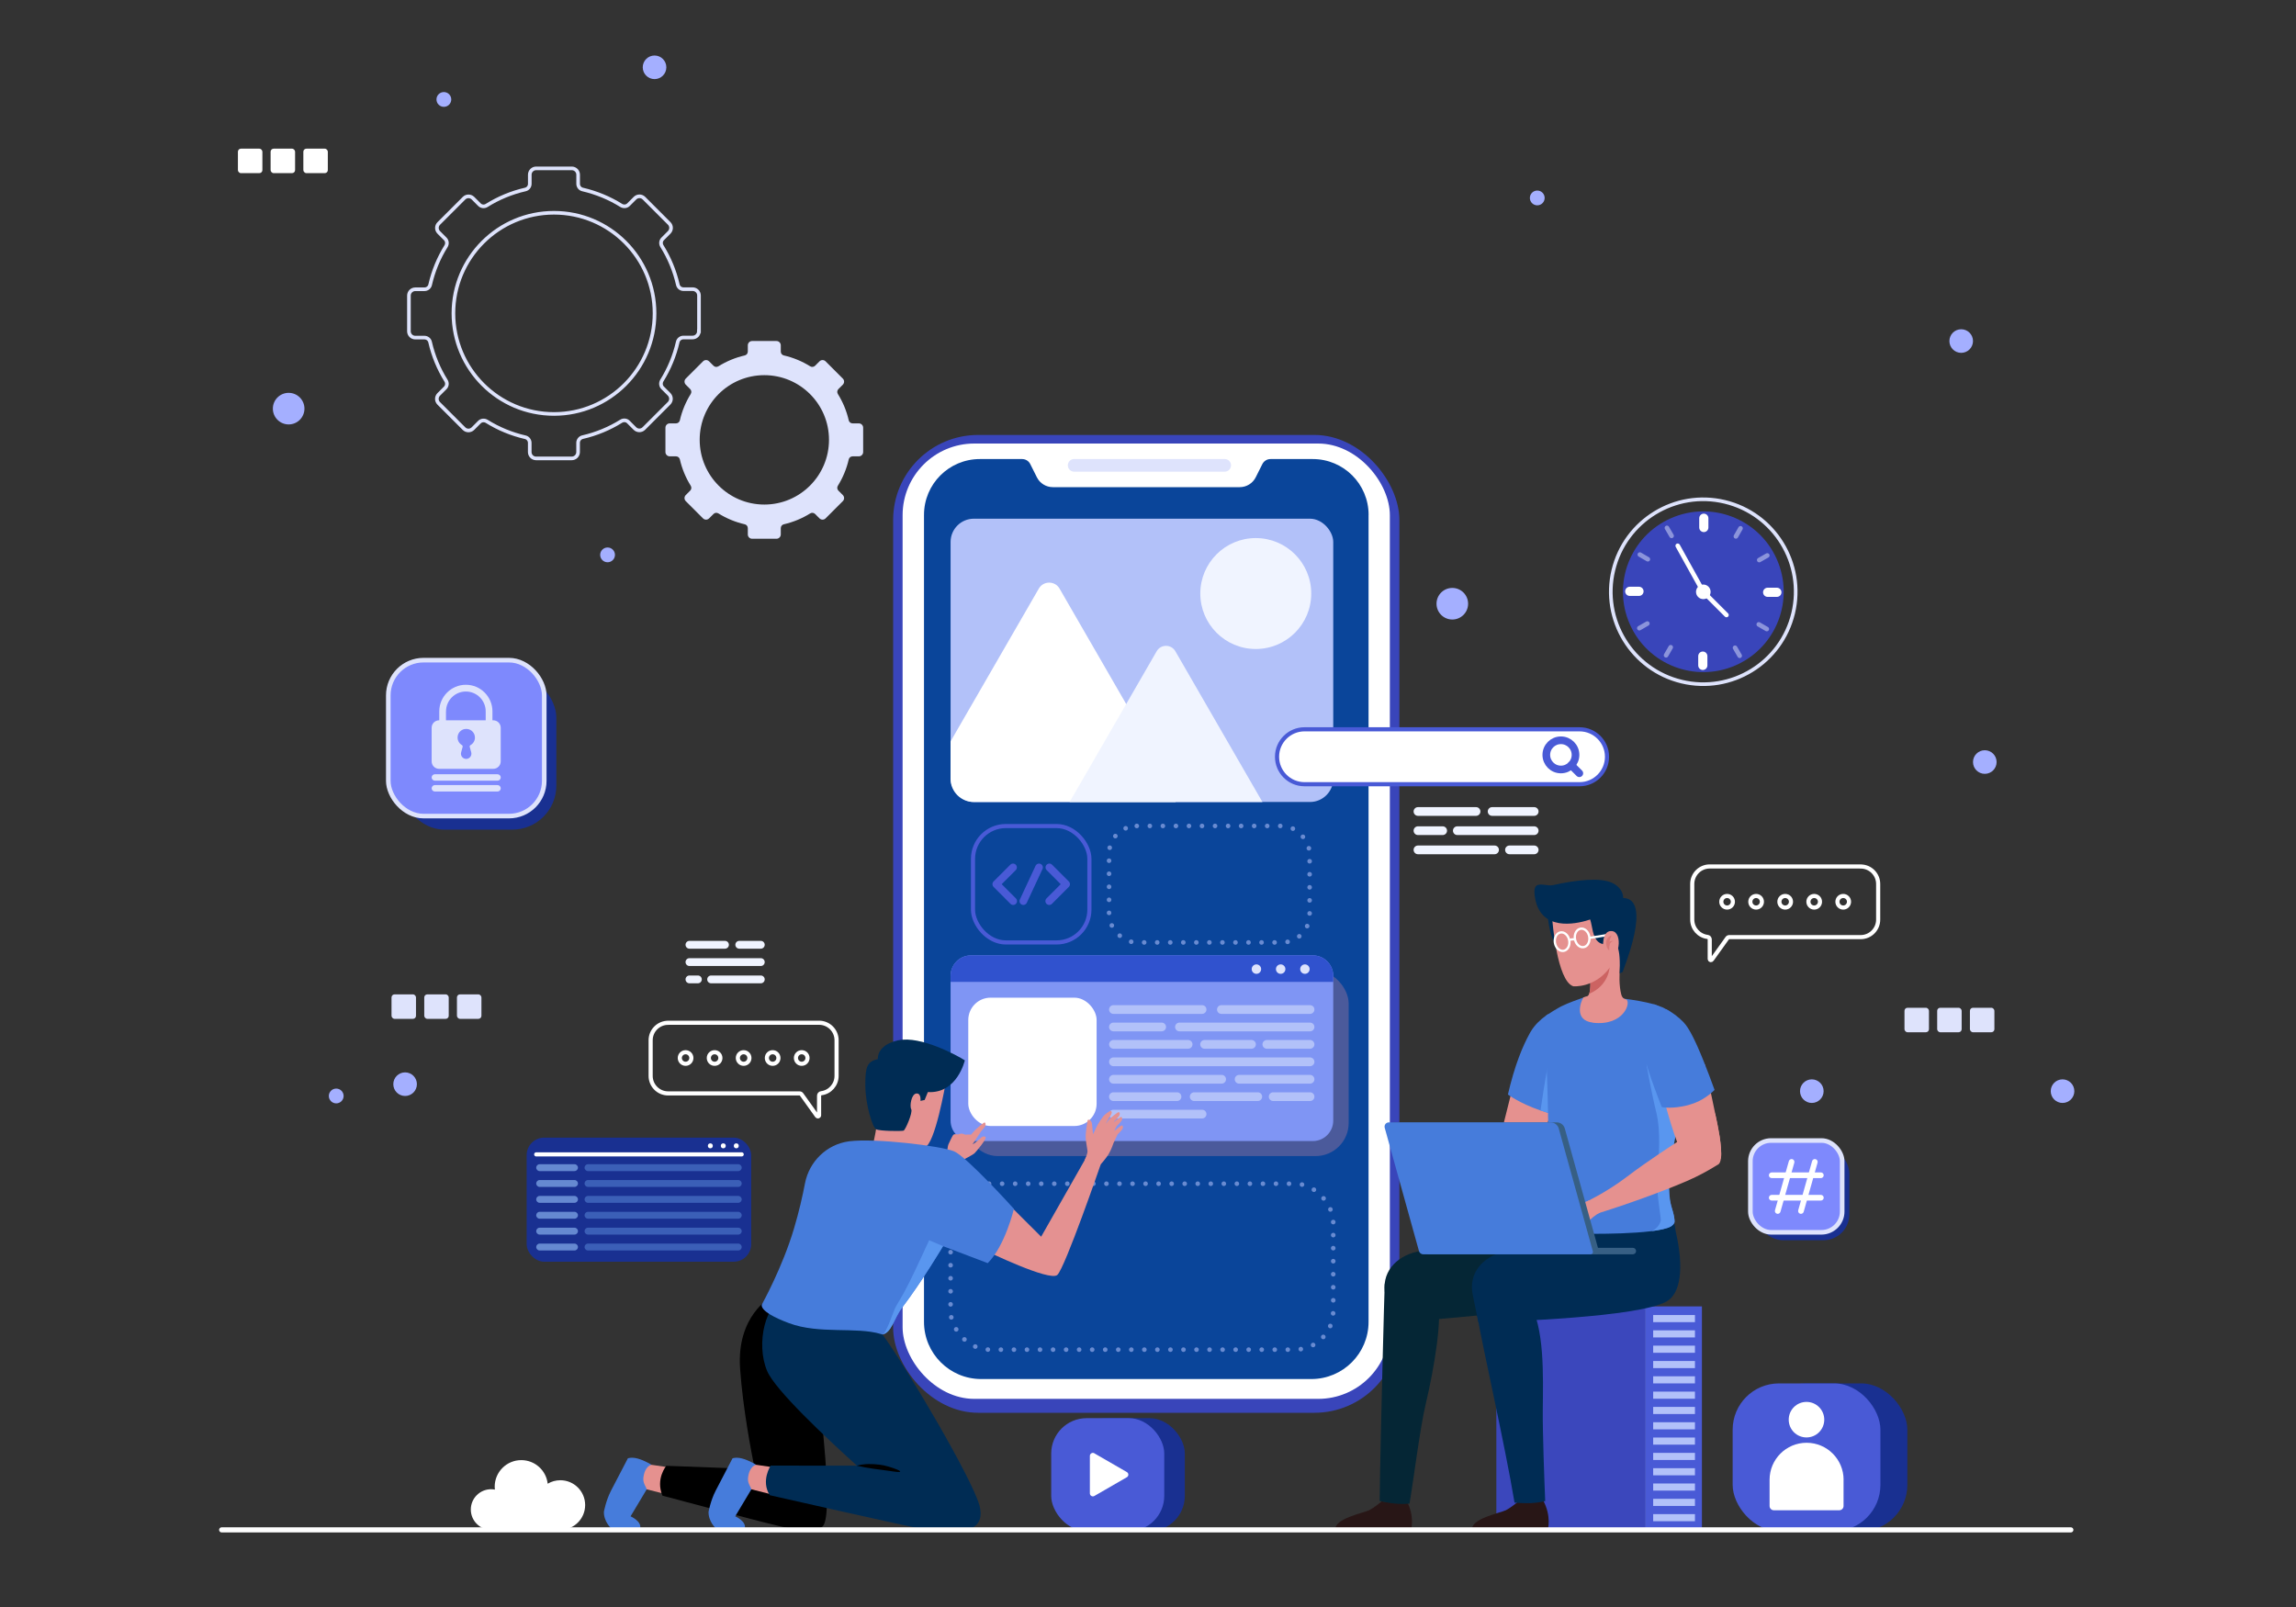 <svg xmlns="http://www.w3.org/2000/svg" id="Layer_1" viewBox="0 0 500 350"><rect x="0" y="0" width="500" height="350" fill="#333333" stroke="none"/><defs><style>.cls-1,.cls-2,.cls-3,.cls-4,.cls-5,.cls-6,.cls-7,.cls-8,.cls-9,.cls-10,.cls-11,.cls-12{stroke-miterlimit:10;}.cls-1,.cls-2,.cls-3,.cls-4,.cls-13{stroke:#495ad6;}.cls-1,.cls-14{fill:#fff;}.cls-1,.cls-4,.cls-5,.cls-11{stroke-width:.9px;}.cls-2,.cls-15,.cls-3,.cls-4,.cls-5,.cls-6,.cls-8,.cls-9,.cls-10,.cls-11,.cls-13,.cls-12{fill:none;}.cls-2,.cls-3,.cls-13{stroke-width:1.67px;}.cls-16{fill:#002c54;}.cls-17{fill:#052635;}.cls-18{fill:#e49191;}.cls-19{fill:#e5918f;}.cls-20{fill:#f0f4ff;}.cls-21,.cls-7{fill:#7e89fd;}.cls-22{fill:#6589d1;}.cls-23{fill:#7f95f4;}.cls-24{fill:#3052ce;}.cls-25{fill:#a4afff;}.cls-26{fill:#b2c1f9;}.cls-27{fill:#cc6362;}.cls-28{fill:#dee3fc;}.cls-29{fill:#0a459a;}.cls-30{fill:#193091;}.cls-31{fill:#467cdb;}.cls-32{fill:#281616;}.cls-33{fill:#375f84;}.cls-34{fill:#3b47bc;}.cls-35{fill:#5996ef;}.cls-36{fill:#3945ba;}.cls-37{fill:#3b5fb7;}.cls-38{fill:#4b5a9b;}.cls-39{fill:#495ad6;}.cls-15{stroke:#698bd1;stroke-dasharray:0 2.84;}.cls-15,.cls-3,.cls-6,.cls-8,.cls-10,.cls-11,.cls-13{stroke-linecap:round;}.cls-15,.cls-13{stroke-linejoin:round;}.cls-5,.cls-8,.cls-10,.cls-11,.cls-12{stroke:#fff;}.cls-6,.cls-7,.cls-9{stroke:#dee3fc;}.cls-8{stroke-width:2px;}.cls-9{stroke-width:.79px;}.cls-10{stroke-width:1.11px;}.cls-40{opacity:.5;}.cls-12{stroke-width:.5px;}</style></defs><g><g><path class="cls-9" d="M152.22,72.13v-7.77c0-.76-.62-1.38-1.38-1.38h-2c-.59,0-1.1-.4-1.23-.97-.69-3.02-1.87-5.85-3.46-8.4-.32-.51-.26-1.17,.17-1.59l1.41-1.41c.54-.54,.54-1.41,0-1.95l-5.5-5.5c-.54-.54-1.41-.54-1.95,0l-1.41,1.41c-.42,.42-1.08,.48-1.59,.17-2.55-1.59-5.39-2.77-8.41-3.47-.57-.13-.97-.65-.97-1.23v-1.99c0-.76-.62-1.38-1.38-1.38h-7.77c-.76,0-1.38,.62-1.38,1.38v1.99c0,.59-.4,1.1-.97,1.23-3.02,.69-5.85,1.87-8.41,3.47-.51,.32-1.17,.26-1.59-.17l-1.4-1.4c-.54-.54-1.41-.54-1.95,0l-5.5,5.5c-.54,.54-.54,1.41,0,1.95l1.41,1.41c.42,.42,.48,1.08,.17,1.59-1.59,2.55-2.77,5.39-3.46,8.41-.13,.57-.65,.97-1.24,.97h-2c-.76,0-1.38,.62-1.38,1.38v7.77c0,.76,.62,1.38,1.38,1.38h2c.59,0,1.1,.4,1.23,.97,.69,3.02,1.87,5.85,3.46,8.4,.32,.51,.26,1.17-.17,1.59l-1.41,1.41c-.54,.54-.54,1.41,0,1.95l5.5,5.5c.54,.54,1.41,.54,1.95,0l1.41-1.41c.42-.42,1.08-.48,1.59-.17,2.55,1.59,5.38,2.77,8.4,3.46,.57,.13,.97,.65,.97,1.23v2c0,.76,.62,1.38,1.38,1.38h7.77c.76,0,1.38-.62,1.38-1.38v-2.01c0-.59,.4-1.1,.97-1.24,3.02-.69,5.85-1.87,8.4-3.46,.51-.32,1.17-.26,1.59,.17l1.41,1.41c.54,.54,1.41,.54,1.95,0l5.5-5.5c.54-.54,.54-1.41,0-1.95l-1.41-1.41c-.42-.42-.48-1.08-.17-1.59,1.59-2.55,2.77-5.38,3.46-8.4,.13-.57,.65-.97,1.23-.97h2c.76,0,1.38-.62,1.38-1.38Zm-31.58,18.03c-12.1,0-21.9-9.82-21.9-21.92s9.8-21.9,21.9-21.9,21.9,9.82,21.9,21.9-9.8,21.92-21.9,21.92Z"></path><path class="cls-28" d="M187.97,98.45v-5.3c0-.52-.42-.94-.94-.94h-1.36c-.4,0-.75-.27-.84-.66-.47-2.06-1.28-3.99-2.36-5.73-.22-.35-.18-.79,.11-1.08l.96-.96c.37-.37,.37-.96,0-1.33l-3.75-3.75c-.37-.37-.96-.37-1.33,0l-.96,.96c-.29,.29-.74,.33-1.08,.11-1.74-1.08-3.67-1.89-5.73-2.36-.39-.09-.66-.44-.66-.84v-1.36c0-.52-.42-.94-.94-.94h-5.3c-.52,0-.94,.42-.94,.94v1.36c0,.4-.27,.75-.66,.84-2.06,.47-3.99,1.28-5.73,2.36-.35,.22-.79,.18-1.08-.11l-.96-.96c-.37-.37-.96-.37-1.33,0l-3.75,3.75c-.37,.37-.37,.96,0,1.33l.96,.96c.29,.29,.33,.74,.11,1.08-1.08,1.74-1.89,3.67-2.36,5.73-.09,.39-.44,.66-.84,.66h-1.36c-.52,0-.94,.42-.94,.94v5.3c0,.52,.42,.94,.94,.94h1.36c.4,0,.75,.27,.84,.66,.47,2.06,1.28,3.99,2.36,5.73,.22,.35,.18,.79-.11,1.08l-.96,.96c-.37,.37-.37,.96,0,1.33l3.75,3.75c.37,.37,.96,.37,1.33,0l.96-.96c.29-.29,.74-.33,1.08-.11,1.74,1.08,3.67,1.89,5.73,2.36,.39,.09,.66,.44,.66,.84v1.37c0,.52,.42,.94,.94,.94h5.3c.52,0,.94-.42,.94-.94v-1.37c0-.4,.27-.75,.66-.84,2.06-.47,3.99-1.28,5.73-2.36,.35-.22,.79-.18,1.08,.11l.96,.96c.37,.37,.96,.37,1.33,0l3.75-3.75c.37-.37,.37-.96,0-1.33l-.96-.96c-.29-.29-.33-.74-.11-1.08,1.08-1.74,1.89-3.67,2.36-5.73,.09-.39,.44-.66,.84-.66h1.36c.52,0,.94-.42,.94-.94Zm-21.52,11.44c-7.78,0-14.08-6.31-14.08-14.1s6.3-14.08,14.08-14.08,14.08,6.31,14.08,14.08-6.3,14.1-14.08,14.1Z"></path></g><g><circle class="cls-25" cx="88.22" cy="236.13" r="2.57"></circle><circle class="cls-25" cx="432.23" cy="165.97" r="2.57"></circle><circle class="cls-25" cx="427.09" cy="74.28" r="2.57"></circle><circle class="cls-25" cx="334.77" cy="43.11" r="1.61"></circle><path class="cls-25" d="M98.27,21.66c0,.89-.72,1.61-1.61,1.61s-1.61-.72-1.61-1.61,.72-1.61,1.61-1.61,1.61,.72,1.61,1.61Z"></path><path class="cls-25" d="M133.92,120.85c0,.89-.72,1.61-1.61,1.61s-1.61-.72-1.61-1.61,.72-1.61,1.61-1.61,1.61,.72,1.61,1.61Z"></path><path class="cls-25" d="M74.83,238.7c0,.89-.72,1.61-1.61,1.61s-1.61-.72-1.61-1.61,.72-1.61,1.61-1.61,1.61,.72,1.61,1.61Z"></path><circle class="cls-25" cx="394.56" cy="237.65" r="2.57"></circle><circle class="cls-25" cx="449.16" cy="237.65" r="2.57"></circle><circle class="cls-25" cx="142.54" cy="14.66" r="2.57"></circle><path class="cls-25" d="M319.71,131.49c0,1.9-1.54,3.44-3.44,3.44s-3.44-1.54-3.44-3.44,1.54-3.44,3.44-3.44,3.44,1.54,3.44,3.44Z"></path><path class="cls-25" d="M66.3,89c0,1.9-1.54,3.44-3.44,3.44s-3.44-1.54-3.44-3.44,1.54-3.44,3.44-3.44,3.44,1.54,3.44,3.44Z"></path></g><g><rect class="cls-14" x="51.81" y="32.38" width="5.33" height="5.33" rx=".66" ry=".66"></rect><rect class="cls-14" x="58.93" y="32.38" width="5.33" height="5.33" rx=".66" ry=".66"></rect><rect class="cls-14" x="66.06" y="32.38" width="5.33" height="5.33" rx=".66" ry=".66"></rect></g><g><rect class="cls-28" x="414.74" y="219.49" width="5.33" height="5.33" rx=".66" ry=".66"></rect><rect class="cls-28" x="421.86" y="219.49" width="5.33" height="5.33" rx=".66" ry=".66"></rect><rect class="cls-28" x="428.99" y="219.49" width="5.33" height="5.33" rx=".66" ry=".66"></rect></g><g><rect class="cls-28" x="85.26" y="216.57" width="5.33" height="5.33" rx=".66" ry=".66"></rect><rect class="cls-28" x="92.39" y="216.57" width="5.33" height="5.33" rx=".66" ry=".66"></rect><rect class="cls-28" x="99.51" y="216.57" width="5.33" height="5.33" rx=".66" ry=".66"></rect></g></g><g><g><rect class="cls-36" x="194.5" y="94.73" width="110.24" height="212.97" rx="18.51" ry="18.51"></rect><rect class="cls-14" x="196.56" y="96.6" width="106.11" height="208.07" rx="15.61" ry="15.61"></rect><path class="cls-29" d="M298.03,112.14v175.76c0,6.88-5.58,12.45-12.45,12.45h-71.91c-6.88,0-12.45-5.58-12.45-12.45V112.14c0-6.72,5.45-12.16,12.16-12.16h9.21c.75,0,1.44,.42,1.77,1.1l1.44,2.87c.65,1.32,2.01,2.15,3.48,2.15h40.7c1.47,0,2.82-.83,3.48-2.15l1.44-2.87c.34-.67,1.02-1.1,1.77-1.1h9.21c6.72,0,12.16,5.45,12.16,12.16Z"></path><path class="cls-28" d="M266.7,102.73h-32.78c-.76,0-1.38-.62-1.38-1.38h0c0-.76,.62-1.38,1.38-1.38h32.78c.76,0,1.38,.62,1.38,1.38h0c0,.76-.62,1.38-1.38,1.38Z"></path></g><rect class="cls-15" x="207.01" y="257.81" width="83.33" height="36.14" rx="8.38" ry="8.38"></rect><rect class="cls-15" x="241.52" y="179.89" width="43.68" height="25.37" rx="6.04" ry="6.04"></rect><g><rect class="cls-38" x="210.04" y="211.35" width="83.66" height="40.44" rx="7.2" ry="7.2"></rect><path class="cls-23" d="M290.34,212.53v31.54c0,2.46-1.99,4.45-4.45,4.45h-74.43c-2.46,0-4.45-1.99-4.45-4.45v-31.54c0-2.46,1.99-4.45,4.45-4.45h74.43c2.46,0,4.45,1.99,4.45,4.45Z"></path><rect class="cls-14" x="210.86" y="217.29" width="27.95" height="27.95" rx="4.86" ry="4.86"></rect><g><path class="cls-26" d="M261.78,220.82h-19.31c-.53,0-.95-.43-.95-.95h0c0-.53,.43-.95,.95-.95h19.31c.53,0,.95,.43,.95,.95h0c0,.53-.43,.95-.95,.95Z"></path><path class="cls-26" d="M252.98,224.62h-10.51c-.53,0-.95-.43-.95-.95h0c0-.53,.43-.95,.95-.95h10.51c.53,0,.95,.43,.95,.95h0c0,.53-.43,.95-.95,.95Z"></path><path class="cls-26" d="M285.29,224.62h-28.44c-.53,0-.95-.43-.95-.95h0c0-.53,.43-.95,.95-.95h28.44c.53,0,.95,.43,.95,.95h0c0,.53-.43,.95-.95,.95Z"></path><path class="cls-26" d="M258.74,228.41h-16.26c-.53,0-.95-.43-.95-.95h0c0-.53,.43-.95,.95-.95h16.26c.53,0,.95,.43,.95,.95h0c0,.53-.43,.95-.95,.95Z"></path><path class="cls-26" d="M272.54,228.41h-10.22c-.53,0-.95-.43-.95-.95h0c0-.53,.43-.95,.95-.95h10.22c.53,0,.95,.43,.95,.95h0c0,.53-.43,.95-.95,.95Z"></path><path class="cls-26" d="M285.29,228.41h-9.41c-.53,0-.95-.43-.95-.95h0c0-.53,.43-.95,.95-.95h9.41c.53,0,.95,.43,.95,.95h0c0,.53-.43,.95-.95,.95Z"></path><path class="cls-26" d="M285.29,232.21h-42.82c-.53,0-.95-.43-.95-.95h0c0-.53,.43-.95,.95-.95h42.82c.53,0,.95,.43,.95,.95h0c0,.53-.43,.95-.95,.95Z"></path><path class="cls-26" d="M266.04,236.01h-23.57c-.53,0-.95-.43-.95-.95h0c0-.53,.43-.95,.95-.95h23.57c.53,0,.95,.43,.95,.95h0c0,.53-.43,.95-.95,.95Z"></path><path class="cls-26" d="M285.29,236.01h-15.45c-.53,0-.95-.43-.95-.95h0c0-.53,.43-.95,.95-.95h15.45c.53,0,.95,.43,.95,.95h0c0,.53-.43,.95-.95,.95Z"></path><path class="cls-26" d="M256.32,239.8h-13.85c-.53,0-.95-.43-.95-.95h0c0-.53,.43-.95,.95-.95h13.85c.53,0,.95,.43,.95,.95h0c0,.53-.43,.95-.95,.95Z"></path><path class="cls-26" d="M273.91,239.8h-13.85c-.53,0-.95-.43-.95-.95h0c0-.53,.43-.95,.95-.95h13.85c.53,0,.95,.43,.95,.95h0c0,.53-.43,.95-.95,.95Z"></path><path class="cls-26" d="M285.29,239.8h-8.03c-.53,0-.95-.43-.95-.95h0c0-.53,.43-.95,.95-.95h8.03c.53,0,.95,.43,.95,.95h0c0,.53-.43,.95-.95,.95Z"></path><path class="cls-26" d="M261.78,243.6h-19.31c-.53,0-.95-.43-.95-.95h0c0-.53,.43-.95,.95-.95h19.31c.53,0,.95,.43,.95,.95h0c0,.53-.43,.95-.95,.95Z"></path><path class="cls-26" d="M285.29,220.82h-19.31c-.53,0-.95-.43-.95-.95h0c0-.53,.43-.95,.95-.95h19.31c.53,0,.95,.43,.95,.95h0c0,.53-.43,.95-.95,.95Z"></path></g><g><path class="cls-24" d="M290.34,212.53v1.33h-83.33v-1.33c0-2.46,1.99-4.45,4.45-4.45h74.43c2.46,0,4.45,1.99,4.45,4.45Z"></path><g><path class="cls-28" d="M274.64,211.07c0,.57-.46,1.03-1.03,1.03s-1.03-.46-1.03-1.03,.46-1.03,1.03-1.03,1.03,.46,1.03,1.03Z"></path><path class="cls-28" d="M279.92,211.07c0,.57-.46,1.03-1.03,1.03s-1.03-.46-1.03-1.03,.46-1.03,1.03-1.03,1.03,.46,1.03,1.03Z"></path><path class="cls-28" d="M285.2,211.07c0,.57-.46,1.03-1.03,1.03s-1.03-.46-1.03-1.03,.46-1.03,1.03-1.03,1.03,.46,1.03,1.03Z"></path></g></g></g><g><rect class="cls-4" x="211.89" y="179.91" width="25.35" height="25.35" rx="7.15" ry="7.15"></rect><g><polyline class="cls-13" points="220.61 188.92 216.96 192.57 220.64 196.26"></polyline><polyline class="cls-13" points="228.52 188.92 232.17 192.57 228.49 196.26"></polyline><line class="cls-13" x1="226.27" y1="188.92" x2="222.85" y2="196.26"></line></g></g><g><rect class="cls-26" x="207.01" y="112.97" width="83.33" height="61.7" rx="5.07" ry="5.07"></rect><circle class="cls-20" cx="273.47" cy="129.27" r="12.08"></circle><path class="cls-14" d="M255.99,174.68h-43.92c-2.79,0-5.07-2.27-5.07-5.07v-8.12l19.22-33.29c1-1.74,3.52-1.74,4.52,0l14.51,25.13,10.78,18.67c.52,.89,.44,1.91-.04,2.68Z"></path><path class="cls-20" d="M274.93,174.68h-42l12.32-21.34,6.64-11.5c.9-1.57,3.16-1.57,4.07,0l18.96,32.84Z"></path></g></g><g><g><rect class="cls-34" x="325.86" y="284.54" width="32.38" height="48.66"></rect><rect class="cls-39" x="358.23" y="284.54" width="12.4" height="48.66" transform="translate(728.86 617.73) rotate(180)"></rect><g><rect class="cls-26" x="360.01" y="286.41" width="9.1" height="1.55"></rect><rect class="cls-26" x="360.01" y="289.74" width="9.1" height="1.55"></rect><rect class="cls-26" x="360.01" y="293.08" width="9.1" height="1.55"></rect><rect class="cls-26" x="360.01" y="296.42" width="9.1" height="1.55"></rect><rect class="cls-26" x="360.01" y="299.75" width="9.1" height="1.55"></rect><rect class="cls-26" x="360.01" y="303.09" width="9.1" height="1.55"></rect><rect class="cls-26" x="360.01" y="306.42" width="9.1" height="1.55"></rect><rect class="cls-26" x="360.01" y="309.76" width="9.1" height="1.55"></rect><rect class="cls-26" x="360.01" y="313.09" width="9.1" height="1.55"></rect><rect class="cls-26" x="360.01" y="316.43" width="9.1" height="1.55"></rect><rect class="cls-26" x="360.01" y="319.77" width="9.1" height="1.55"></rect><rect class="cls-26" x="360.01" y="323.1" width="9.1" height="1.55"></rect><rect class="cls-26" x="360.01" y="326.44" width="9.1" height="1.55"></rect><rect class="cls-26" x="360.01" y="329.77" width="9.1" height="1.55"></rect></g></g><g><path class="cls-32" d="M320.6,333.2h16.45s.92-2.93-1.07-6.56c0,0-1.32,1.06-5.29,.34,0,0-1.66,1.41-2.8,1.96-1.15,.56-7.73,1.85-7.29,4.26Z"></path><path class="cls-16" d="M321.75,286.8c1.06,6.34,5.97,27.8,8.07,40.47,3.85,.33,5.7-.11,6.68-.34-.19-4.42-.57-14.99-.53-19.63,.07-7.84,.44-18.17-3.01-23.84l-11.6,.91c.07,.61,.13,1.11,.19,1.47,.06,.34,.12,.66,.18,.96Z"></path><path class="cls-32" d="M290.83,333.2h16.45s.92-2.93-1.07-6.56c0,0-1.32,1.06-5.29,.34,0,0-1.66,1.41-2.8,1.96-1.15,.56-7.73,1.85-7.29,4.26Z"></path><path class="cls-17" d="M300.45,326.9c3.14,.78,5.42,.7,6.5,.58,.88-5.09,2.26-16.3,3.5-21.56,1.93-8.17,3.82-19.4,2.51-23.41l-11.41-2.86c-.04,.36-.97,34.74-1.1,47.25Z"></path><path class="cls-17" d="M345.85,267.96h0c-.23-2.25-.49-3.9-.49-3.9l-12.75,3.12-10.83,2.47c-4.01,.89-8.86,1.97-13.14,2.94-4.8,1.09-7.98,4.73-6.93,9.54l1.2,5.83c6.71-.09,38.25-3.12,40.95-4.48,3.05-1.54,3.97-6.98,1.98-15.51Z"></path><path class="cls-16" d="M364.88,267.96h0c-.23-2.25-1.33-4.67-1.33-4.67l-11.91,3.89-10.83,2.47c-4.01,.89-8.86,1.97-13.14,2.94-4.8,1.09-7.98,4.73-6.93,9.54l1.2,5.83c6.71-.09,34.75-1.07,40.95-4.48,2.99-1.65,3.97-6.98,1.98-15.51Z"></path><path class="cls-19" d="M329.2,249.69s5.66-2.56,7.22,0c.85,1.4,.26,4.01-1.67,5.11-1.93,1.09-12.84,5.71-23.14,8.28,0,0-.44-1.43-1.15-2.94,0,0,4.62-1.92,9.21-5.14,4.59-3.23,9.52-5.32,9.52-5.32h0Z"></path><path class="cls-19" d="M330.62,232.01l-4.85,19.38s.5,4.9,5.45,2.49c4.95-2.4,8.23-17.84,8.23-17.84l-8.82-4.03Z"></path><path class="cls-31" d="M338.83,242.85c-.6-.14-1.17-.3-1.73-.47-.57-.17-1.1-.34-1.62-.52-4.61-1.58-7.1-3.48-7.1-3.48,1.45-6.3,3.2-10.53,4.75-13.32,.04-.07,.08-.13,.12-.21,.04-.07,.08-.14,.12-.21,.84-1.39,2.04-2.55,3.38-3.51,.14-.1,.27-.19,.41-.28l.57,10.12,.1,1.04,1,10.84Z"></path><path class="cls-35" d="M338.83,242.85c-.6-.14-1.17-.3-1.73-.47-.57-.17-1.1-.34-1.62-.52,.97-6.82,1.84-11.1,1.84-11.1l.5,1.25,1,10.84Z"></path><path class="cls-31" d="M367.47,225.35c-.12,3-.64,7.81-1.1,12.64-.14,1.53-.28,3.07-.4,4.56-.08,.92-1.48,5.86-1.53,6.74-.25,4.22-2.32,7.38-.36,13.82,.47,1.54,.59,2.33,.59,2.97,0,.44-.57,.9-.8,1.03-.82,.48-2.44,.81-4.4,1.05h0c-3.86,.47-9.06,.56-12.2,.56-4.22,0-10.55-.67-11.35-1.73-.73-.97-.06-2.39,.29-4.34,1.55-8.81,1-13.41,.9-19.77,0-.16,0-.32,0-.48-.16-9.81-.81-18.21-.35-21.24,.14-.1,.27-.19,.41-.28,.67-.46,1.33-.86,1.96-1.22,.06-.03,.12-.07,.19-.11,.19-.11,.39-.21,.58-.32,.07-.04,.14-.08,.22-.11,1.43-.7,3.51-1.44,4.71-1.86,.15-.05,.29-.1,.41-.13,1.13-.07,2.35-.08,3.66-.05,1.15,.03,2.9,.19,4.8,.43h0c2.15,.28,4.51,.68,6.38,1.19,0,0,.02,0,.03,.01,.35,.11,2.64,.97,5.02,3.51,.79,.84,1.61,1.88,2.34,3.14Z"></path><path class="cls-35" d="M364.08,263.11c.47,1.54,.59,2.33,.59,2.97,0,.44-.57,.9-.8,1.03-.82,.48-2.44,.81-4.4,1.05,.81-.1,2.2-1.38,2.2-2.53,0-.81-1.05-6.27-.76-9.8,.29-3.52,.86-9.12-.23-13.61-1.1-4.49-2.13-10.39-2.13-10.39l6.15,3.71s.79,1.11,1.66,2.46c-.14,1.53-.28,3.07-.4,4.56-.08,.92-3.85,14.13-1.89,20.56Z"></path><g><path class="cls-16" d="M337.03,199.41s.53,6.43,2.66,6.86c2.13,.43,1.61-2.3,1.61-2.3l-.3-3.05-3.98-1.51Z"></path><path class="cls-19" d="M346.86,222.72c-4.18-.5-2.62-4.56-2.04-5.49,.15-.05,.87-.27,.92-.3,0,0,.01,0,.01,0,.14-.11,.24-.28,.32-.48,.41-1.07,.22-3.2,.21-3.34h0v-.39c.07-.26,.14-.5,.19-.72l2.19-1.73,4.64-3.65s-1.24,6.11-.24,9.96c.08,.29,.23,.7,.61,.92,0,0,0,0,0,0,.12,.08,.28,.14,.46,.17,1.14,.54-.45,5.88-7.3,5.07Z"></path><path class="cls-27" d="M350.54,210.49s-.04,4.08-4.46,5.95c.41-1.06,.22-3.2,.21-3.34l1.85-1.46,2.4-1.16Z"></path><path class="cls-19" d="M338.05,200.33s.97,13.34,4.57,14.48c0,0,4.59,.43,7.89-4,.95-1.28,2.15-1.56,2.54-3.11,.64-2.51,1.53-7.13,.39-9.91-1.63-3.97-15.23-7.12-15.39,2.54Z"></path><path class="cls-16" d="M353.49,195.58c-.06-2.42-2.51-3.33-2.51-3.33-2.44-1.14-7.52-.65-12.75,.52-1.23,.27-2.77-.48-3.62,.12-1.04,.72,0,4,0,4,2.02,6.11,9.45,4.13,11.68,3.37,.53,1.57,.46,3.76,1.79,4.89,.75,.64,2.06,.66,3.4,.44,.16,.31,.78,.59,.91,1.01,.42,1.43,.36,3.66,.35,5.39l.63-.31c.08-.47,6.6-15.9,.15-16.1Z"></path><g><path class="cls-12" d="M341.74,204.82c.19,1.11-.36,2.13-1.22,2.27-.86,.15-1.71-.63-1.9-1.74-.19-1.11,.36-2.13,1.22-2.27,.86-.15,1.71,.63,1.9,1.74Z"></path><path class="cls-12" d="M346.1,204.01c.19,1.11-.36,2.13-1.22,2.27-.86,.15-1.71-.63-1.9-1.74-.19-1.11,.36-2.13,1.22-2.27,.86-.15,1.71,.63,1.9,1.74Z"></path><path class="cls-12" d="M341.74,204.82s.19-.31,1.19-.22"></path><line class="cls-12" x1="346.14" y1="204.27" x2="349.86" y2="203.68"></line></g><path class="cls-19" d="M350.13,208.4c2.56,.98,3.36-5.33,.93-5.61-1.85-.21-1.92,2.36-1.92,2.36,0,0-.47,2.68,.99,3.24Z"></path><g class="cls-40"><path class="cls-27" d="M350.98,203.75c-.69,1.14-.46,1.97-.54,3.26-1-.85-.93-2.99,.54-3.26h0Z"></path><path class="cls-27" d="M351.38,204.95c-.57,.14-.89,.6-.9,1.05l-.68-.24c.3-.57,.97-.94,1.59-.8h0Z"></path></g></g><path class="cls-19" d="M374.77,252.24h0c-1.13,1.31-5.4,2.27-7.46,.46-.65-.58-1.38-2.09-2.09-3.98-1.82-4.81-3.55-12.02-3.55-12.02l9.57-4.89s1.23,5.52,2.29,10.76c0,0,0,.05,.03,.15,.35,1.68,.67,3.33,.92,4.75,.01,.04,.01,.07,.02,.11,.25,1.69,.42,3.46,.28,4.65Z"></path><path class="cls-31" d="M358.06,230.01c.92,3.84,3.83,11.12,3.83,11.12,2.03,.34,4.76-.04,7.02-.85,2.61-.94,4.47-2.9,4.47-2.9,0,0-1.93-5.41-3.65-9.3-1.55-3.49-2.48-4.79-3.15-5.49-1.01-1.06-2.64-2.27-3.8-2.82l-4.71,10.24Z"></path><path class="cls-31" d="M370.16,232.52l-5.61-2.42-4.42-11.4s.81,.25,1.88,.68h0s.07,.03,.14,.06c.03,.01,.06,.02,.08,.04,.95,.45,4.65,2.63,7.21,10.55,.02,.07,.04,.13,.06,.2,.27,.91,.47,1.65,.58,2.03,.01,.04,.02,.07,.03,.11,.02,.05,.03,.11,.04,.16Z"></path><g><path class="cls-19" d="M374.77,252.24h0c-.08,.71-.28,1.21-.62,1.39-.05,.04-.84,.5-.9,.54-1.17,.72-3.29,1.93-5.93,3.07-6.4,2.76-15.7,5.97-20.71,7.44,0,0-.49-1.42-1.27-2.89,0,0,4.53-2.11,8.99-5.52,4.46-3.41,10.88-7.54,10.88-7.54l1.62-1.91s5.76-5.3,6.69-4.24c0,0,0,.05,.03,.15,.14,.55,.59,2.59,.92,4.75,.01,.04,.01,.07,.02,.11,.25,1.69,.42,3.46,.28,4.65Z"></path><path class="cls-19" d="M346.02,261.46s-1.13,.68-2.27,.44c-.64-.13-.89-.39-1.36-.48-.47-.08-1.72-.24-2.34-.54-.62-.3-.86-.34-.84,.28,.02,.62,1.24,1.16,1.57,1.33,.33,.17,.75,.72,.79,.79,.04,.07-2.04,1.16-2.6,.94,0,0-.17,.5-.07,.78,.09,.28,.52,.38,.56,.52,.03,.14-.1,.43,0,.65,.09,.22,.47,.22,.63,.59,.15,.36-.02,.37,.1,.75,.11,.38,.6,.45,.69,.64s.04,.42,.25,.56c.2,.13,2.07-.47,2.76-.76,.68-.29,2.51-2.92,4.53-3.82l-2.38-2.67Z"></path></g><path class="cls-33" d="M355.58,273.19h-14.55v-1.42h14.55c.39,0,.71,.32,.71,.71h0c0,.39-.32,.71-.71,.71Z"></path><path class="cls-33" d="M347.71,273.19h-36.44c-.44,0-.82-.29-.94-.71l-7.46-26.85c-.16-.59,.28-1.18,.9-1.18h35.24c.82,0,1.54,.55,1.76,1.34l7.43,26.75c.09,.33-.16,.65-.5,.65Z"></path><path class="cls-31" d="M346.39,273.19h-36.44c-.44,0-.82-.29-.94-.71l-7.46-26.85c-.16-.59,.28-1.18,.9-1.18h35.24c.82,0,1.54,.55,1.76,1.34l7.43,26.75c.09,.33-.16,.65-.5,.65Z"></path></g></g><g><path class="cls-18" d="M201.97,255.84l4.22-4.33s.15-1.93,.38-2.34c.23-.41,.82-1.91,1.12-2.08,.3-.16,.89,0,.89,0,0,0,.59-.2,.85-.2s.75,.24,.75,.24c0,0,.63-.04,.89-.04s.35,.07,.35,.07c0,0,1.02-1.17,1.51-1.56,.49-.39,1.25-1.12,1.47-1.12,.21,0,.3,.37,.15,.77s-.82,1.03-.82,1.03l-1.92,2.91s.33-.13,.5-.24c.18-.11,1.35-1.21,1.42-1.25,.07-.04,.6-.39,.9-.04,.31,.35-2.01,3.13-2.39,3.5s-2.51,1.45-2.51,1.45c0,0-2.25,4.05-2.47,4.31-.22,.26-5.3-1.1-5.3-1.1Z"></path><path class="cls-18" d="M205.94,235.87s-2.36,13.66-4.58,13.97c0,0-8.86,.36-10.83-10.39-1.71-9.32,5.15-11.31,8.36-10.6,3.21,.71,7.73,1.18,7.05,7.01Z"></path><path class="cls-18" d="M198.11,247.66s-1.24,1.67-1.68,5.73c0,0-3.69,.53-7.09-1.22,0,0,1.83-5.72,2.06-11.92"></path><path class="cls-16" d="M195.62,226.57c-4.84,1.07-4.45,4.09-4.45,4.09-2.27,.56-2.75,1.5-2.73,5.68,.02,4.18,1.53,9.21,2.37,9.62,.83,.41,5.57,.43,5.96,.29,.4-.14,2.05-3.98,1.67-4.66-.39-.68,.02-3.33,1.12-3.43,1.1-.1,.89,1.61,.89,1.61l.91-.2,.7-1.72c6.4,.38,8.05-6.91,8.05-6.91-1.54-1-9.63-5.43-14.47-4.36Z"></path><path class="cls-19" d="M141.87,319.03l4.89,.71-1.62,5.72-5.3-1.34s-2.16-2.92,1.1-5.09c.16-.1,.67-.06,.93,0Z"></path><path d="M178.41,304.35l-7.22-21.85s-2.19-.78-3.31,0c0,0-7.52,4.04-6.71,15.57,.6,8.69,2.44,18.11,3.18,21.89l-19.25-.71s-2.37,2.82-.84,6.5c0,0,24.19,6.51,27.6,7.11,2.77,.49,5.8,.87,7.26-.39,2.58-2.21-.72-28.11-.72-28.11Z"></path><path class="cls-19" d="M164.67,319.03l4.9,.71-1.62,5.72-5.3-1.34s-2.16-2.92,1.1-5.09c.16-.1,.67-.06,.93,0Z"></path><path class="cls-31" d="M162.89,322.03c-.11,1.13,.88,2.14,.69,2.42-.18,.28-3.47,5.8-3.47,5.8,0,0,2.48,1.08,2.08,2.64h-6.29s-1.64-1.48-1.6-3.61c0,0,.43-2.44,1.55-4.61,1.12-2.16,3.67-7.05,3.67-7.05,0,0,.77-.31,2.1,.04,1.55,.41,3.04,1.36,3.04,1.36,0,0-1.51,.22-1.78,3Z"></path><path class="cls-16" d="M213.29,327.87c-1.55-5.8-16.17-30.54-21.11-37.22-10.15-4.41-20.98-8.15-20.98-8.15-4.48,1.07-6.68,10.09-4.14,16.1,1.74,4.13,12.79,14.51,19.56,20.62l-18.78-.02s-2.21,3.31-.21,6.45c0,0,31.23,7.1,33.97,7.5,2.74,.4,8.89,0,8.89,0,0,0,4.11-.4,2.81-5.28Z"></path><path class="cls-31" d="M140.1,322.03c-.11,1.13,.88,2.14,.69,2.42-.18,.28-3.47,5.8-3.47,5.8,0,0,2.48,1.08,2.08,2.64h-6.29s-1.64-1.48-1.6-3.61c0,0,.43-2.44,1.55-4.61,1.12-2.16,3.67-7.05,3.67-7.05,0,0,.77-.31,2.1,.04,1.55,.41,3.04,1.36,3.04,1.36,0,0-1.51,.22-1.78,3Z"></path><path class="cls-18" d="M236.8,251.64l-10.07,17.71-7.21-7.19-5.97,8.89,1.73,.83-.62,.52s13.92,6.78,15.59,5.28c1.67-1.5,9.44-24.03,9.44-24.03l-2.88-2.01Z"></path><path class="cls-31" d="M220.8,263.29s-1.9,8.02-5.7,11.82l-9.73-3.7s-4.51,7.59-8.93,13.41c-1.7,2.25-2.26,5.41-4.25,5.83-.12-.04-.24-.08-.37-.11-5.41-1.62-13.38,.1-19.97-2.35-7.27-2.71-5.86-4.23-5.86-4.23,0,0,4.41-7.95,6.91-16.36,1.11-3.72,1.89-7.17,2.4-9.87,.92-4.77,4.74-8.5,9.56-9.15,.06,0,.11-.02,.16-.02,5.51-.7,19.94,1,22.75,2.2,2.81,1.2,13.02,12.52,13.02,12.52Z"></path><path class="cls-35" d="M205.36,271.41s-4.51,7.59-8.93,13.41c-1.7,2.25-2.26,5.41-4.25,5.83,.87-.31,2.32-4.91,2.84-5.94,.52-1.03,1.34-2.06,3.13-5.67,1.78-3.62,4.19-8.92,4.19-8.92l3.03,1.29Z"></path><path d="M186.61,319.22c1.63-.45,3.32-.42,4.98-.21,1.87,.16,7.52,2.24,2.26,1.37-2.38-.32-4.88-.6-7.24-1.15h0Z"></path><path class="cls-18" d="M244.32,245.12c-.16-.02-1.19,.81-1.69,1.22l.57-1.1s.76-.73,1.03-1.14c.27-.4,.13-.81-.09-.83-.15-.02-1.06,.71-1.59,1.13l.12-.22s.76-.73,1.03-1.14c.27-.4,.13-.81-.09-.83-.22-.02-1.96,1.45-1.96,1.45l-.85,1.14,.64-1.25s.34-.41,.56-.86c.23-.45,.06-.59-.06-.74s-1.3,.73-1.6,1.08c-.3,.35-1.25,1.77-1.33,1.97l-.98,2.03c-.06-.59-.16-1.6-.23-2.24-.1-.93-.94-1.14-.97-.69-.03,.45-.5,2.66-.39,3.87,.11,1.2,.31,1.99,.38,2.66s-.63,2.03-.63,2.03c0,0,2.8,1.74,3.27,1.22,.46-.52,1.45-1.68,1.93-2.46,.65-1.07,1.1-2.48,1.1-2.48l.88-1.87s.76-.73,1.03-1.14c.27-.4,.13-.81-.09-.83Z"></path></g><g><path class="cls-5" d="M405.19,188.71h-32.86c-2.11,0-3.81,1.71-3.81,3.81v7.76c0,1.94,1.45,3.55,3.33,3.78,.28,.03,.48,.27,.48,.55v4.25c0,.25,.32,.35,.46,.15l3.35-4.68c.1-.15,.27-.23,.45-.23h28.61c2.11,0,3.81-1.71,3.81-3.81v-7.76c0-2.11-1.71-3.81-3.81-3.81Z"></path><g><path class="cls-5" d="M377.37,196.4c0,.69-.56,1.26-1.26,1.26s-1.26-.56-1.26-1.26,.56-1.26,1.26-1.26,1.26,.56,1.26,1.26Z"></path><path class="cls-5" d="M383.69,196.4c0,.69-.56,1.26-1.26,1.26s-1.26-.56-1.26-1.26,.56-1.26,1.26-1.26,1.26,.56,1.26,1.26Z"></path><path class="cls-5" d="M390.02,196.4c0,.69-.56,1.26-1.26,1.26s-1.26-.56-1.26-1.26,.56-1.26,1.26-1.26,1.26,.56,1.26,1.26Z"></path><path class="cls-5" d="M396.34,196.4c0,.69-.56,1.26-1.26,1.26s-1.26-.56-1.26-1.26,.56-1.26,1.26-1.26,1.26,.56,1.26,1.26Z"></path><path class="cls-5" d="M402.66,196.4c0,.69-.56,1.26-1.26,1.26s-1.26-.56-1.26-1.26,.56-1.26,1.26-1.26,1.26,.56,1.26,1.26Z"></path></g></g><g><path class="cls-5" d="M145.51,222.75h32.86c2.11,0,3.81,1.71,3.81,3.81v7.76c0,1.94-1.45,3.55-3.33,3.78-.28,.03-.48,.27-.48,.55v4.25c0,.25-.32,.35-.46,.15l-3.35-4.68c-.1-.15-.27-.23-.45-.23h-28.61c-2.11,0-3.81-1.71-3.81-3.81v-7.76c0-2.11,1.71-3.81,3.81-3.81Z"></path><g><path class="cls-5" d="M173.33,230.43c0,.69,.56,1.26,1.26,1.26s1.26-.56,1.26-1.26-.56-1.26-1.26-1.26-1.26,.56-1.26,1.26Z"></path><path class="cls-5" d="M167,230.43c0,.69,.56,1.26,1.26,1.26s1.26-.56,1.26-1.26-.56-1.26-1.26-1.26-1.26,.56-1.26,1.26Z"></path><path class="cls-5" d="M160.68,230.43c0,.69,.56,1.26,1.26,1.26s1.26-.56,1.26-1.26-.56-1.26-1.26-1.26-1.26,.56-1.26,1.26Z"></path><path class="cls-5" d="M154.36,230.43c0,.69,.56,1.26,1.26,1.26s1.26-.56,1.26-1.26-.56-1.26-1.26-1.26-1.26,.56-1.26,1.26Z"></path><path class="cls-5" d="M148.04,230.43c0,.69,.56,1.26,1.26,1.26s1.26-.56,1.26-1.26-.56-1.26-1.26-1.26-1.26,.56-1.26,1.26Z"></path></g></g><g><path class="cls-1" d="M343.98,170.8h-59.9c-3.3,0-5.98-2.68-5.98-5.98h0c0-3.3,2.68-5.98,5.98-5.98h59.9c3.3,0,5.98,2.68,5.98,5.98h0c0,3.3-2.68,5.98-5.98,5.98Z"></path><g><path class="cls-2" d="M343.1,164.41c0,1.76-1.42,3.18-3.18,3.18s-3.18-1.42-3.18-3.18,1.42-3.18,3.18-3.18,3.18,1.42,3.18,3.18Z"></path><line class="cls-3" x1="342.17" y1="166.66" x2="343.93" y2="168.41"></line></g></g><g><g><rect class="cls-30" x="233.4" y="308.87" width="24.62" height="24.62" rx="7.71" ry="7.71"></rect><rect class="cls-39" x="228.92" y="308.87" width="24.62" height="24.62" rx="7.71" ry="7.71"></rect><path class="cls-14" d="M238.32,316.53l7.07,4.08c.44,.25,.44,.88,0,1.13l-7.07,4.08c-.44,.25-.98-.06-.98-.57v-8.16c0-.5,.55-.82,.98-.57Z"></path></g><g><rect class="cls-30" x="383.18" y="301.3" width="32.18" height="32.18" rx="10.08" ry="10.08"></rect><rect class="cls-39" x="377.32" y="301.3" width="32.18" height="32.18" rx="10.08" ry="10.08"></rect><path class="cls-14" d="M397.27,309.2c0,2.14-1.73,3.87-3.87,3.87s-3.87-1.73-3.87-3.87,1.73-3.87,3.87-3.87,3.87,1.73,3.87,3.87Z"></path><path class="cls-14" d="M401.47,322.29v5.71c0,.52-.42,.93-.93,.93h-14.25c-.52,0-.93-.42-.93-.93v-5.71c0-4.45,3.61-8.06,8.06-8.06h0c4.45,0,8.06,3.61,8.06,8.06Z"></path></g><g><path class="cls-20" d="M321.44,177.69h-12.65c-.53,0-.95-.43-.95-.95h0c0-.53,.43-.95,.95-.95h12.65c.53,0,.95,.43,.95,.95h0c0,.53-.43,.95-.95,.95Z"></path><path class="cls-20" d="M334.1,177.69h-9.16c-.53,0-.95-.43-.95-.95h0c0-.53,.43-.95,.95-.95h9.16c.53,0,.95,.43,.95,.95h0c0,.53-.43,.95-.95,.95Z"></path><path class="cls-20" d="M314.17,181.87h-5.38c-.53,0-.95-.43-.95-.95h0c0-.53,.43-.95,.95-.95h5.38c.53,0,.95,.43,.95,.95h0c0,.53-.43,.95-.95,.95Z"></path><path class="cls-20" d="M334.1,181.87h-16.74c-.53,0-.95-.43-.95-.95h0c0-.53,.43-.95,.95-.95h16.74c.53,0,.95,.43,.95,.95h0c0,.53-.43,.95-.95,.95Z"></path><path class="cls-20" d="M325.47,186.05h-16.68c-.53,0-.95-.43-.95-.95h0c0-.53,.43-.95,.95-.95h16.68c.53,0,.95,.43,.95,.95h0c0,.53-.43,.95-.95,.95Z"></path><path class="cls-20" d="M334.1,186.05h-5.38c-.53,0-.95-.43-.95-.95h0c0-.53,.43-.95,.95-.95h5.38c.53,0,.95,.43,.95,.95h0c0,.53-.43,.95-.95,.95Z"></path></g><g><rect class="cls-30" x="114.69" y="247.77" width="48.9" height="27.03" rx="3.82" ry="3.82"></rect><line class="cls-11" x1="116.77" y1="251.42" x2="161.52" y2="251.42"></line><circle class="cls-14" cx="160.34" cy="249.56" r=".54"></circle><circle class="cls-14" cx="157.51" cy="249.56" r=".54"></circle><circle class="cls-14" cx="154.69" cy="249.56" r=".54"></circle><g><g><path class="cls-22" d="M125.11,255.06h-7.59c-.41,0-.75-.34-.75-.75h0c0-.41,.33-.75,.75-.75h7.59c.41,0,.75,.34,.75,.75h0c0,.41-.34,.75-.75,.75Z"></path><path class="cls-22" d="M125.11,258.51h-7.59c-.41,0-.75-.34-.75-.75h0c0-.41,.33-.75,.75-.75h7.59c.41,0,.75,.34,.75,.75h0c0,.41-.34,.75-.75,.75Z"></path><path class="cls-22" d="M125.11,261.97h-7.59c-.41,0-.75-.34-.75-.75h0c0-.41,.33-.75,.75-.75h7.59c.41,0,.75,.34,.75,.75h0c0,.41-.34,.75-.75,.75Z"></path><path class="cls-22" d="M125.11,265.43h-7.59c-.41,0-.75-.34-.75-.75h0c0-.41,.33-.75,.75-.75h7.59c.41,0,.75,.34,.75,.75h0c0,.41-.34,.75-.75,.75Z"></path><path class="cls-22" d="M125.11,268.89h-7.59c-.41,0-.75-.34-.75-.75h0c0-.41,.33-.75,.75-.75h7.59c.41,0,.75,.34,.75,.75h0c0,.41-.34,.75-.75,.75Z"></path><path class="cls-22" d="M125.11,272.35h-7.59c-.41,0-.75-.34-.75-.75h0c0-.41,.33-.75,.75-.75h7.59c.41,0,.75,.34,.75,.75h0c0,.41-.34,.75-.75,.75Z"></path></g><g><path class="cls-37" d="M160.77,255.06h-32.72c-.41,0-.75-.34-.75-.75h0c0-.41,.33-.75,.75-.75h32.72c.41,0,.75,.34,.75,.75h0c0,.41-.34,.75-.75,.75Z"></path><path class="cls-37" d="M160.77,258.51h-32.72c-.41,0-.75-.34-.75-.75h0c0-.41,.33-.75,.75-.75h32.72c.41,0,.75,.34,.75,.75h0c0,.41-.34,.75-.75,.75Z"></path><path class="cls-37" d="M160.77,261.97h-32.72c-.41,0-.75-.34-.75-.75h0c0-.41,.33-.75,.75-.75h32.72c.41,0,.75,.34,.75,.75h0c0,.41-.34,.75-.75,.75Z"></path><path class="cls-37" d="M160.77,265.43h-32.72c-.41,0-.75-.34-.75-.75h0c0-.41,.33-.75,.75-.75h32.72c.41,0,.75,.34,.75,.75h0c0,.41-.34,.75-.75,.75Z"></path><path class="cls-37" d="M160.77,268.89h-32.72c-.41,0-.75-.34-.75-.75h0c0-.41,.33-.75,.75-.75h32.72c.41,0,.75,.34,.75,.75h0c0,.41-.34,.75-.75,.75Z"></path><path class="cls-37" d="M160.77,272.35h-32.72c-.41,0-.75-.34-.75-.75h0c0-.41,.33-.75,.75-.75h32.72c.41,0,.75,.34,.75,.75h0c0,.41-.34,.75-.75,.75Z"></path></g></g></g><g><circle class="cls-9" cx="370.93" cy="128.9" r="20.13" transform="translate(159.16 459.58) rotate(-76.53)"></circle><circle class="cls-36" cx="370.93" cy="128.9" r="17.5" transform="translate(-20.43 161.11) rotate(-23.87)"></circle><path class="cls-14" d="M372.52,128.9c0,.88-.71,1.59-1.59,1.59s-1.59-.71-1.59-1.59,.71-1.59,1.59-1.59,1.59,.71,1.59,1.59Z"></path><path class="cls-14" d="M370.75,128.58h0c-.24,.13-.54,.05-.68-.19l-5.15-9.28c-.13-.24-.05-.54,.19-.68h0c.24-.13,.54-.05,.68,.19l5.15,9.28c.13,.24,.05,.54-.19,.68Z"></path><path class="cls-14" d="M371.18,129.15h0c.19-.19,.51-.19,.7,0l4.45,4.45c.19,.19,.19,.51,0,.7h0c-.19,.19-.51,.19-.7,0l-4.45-4.45c-.19-.19-.19-.51,0-.7Z"></path><g><line class="cls-8" x1="371.04" y1="114.89" x2="371.04" y2="112.87"></line><line class="cls-8" x1="384.94" y1="129" x2="386.95" y2="129"></line><line class="cls-8" x1="370.82" y1="142.9" x2="370.82" y2="144.92"></line><line class="cls-8" x1="356.92" y1="128.79" x2="354.91" y2="128.79"></line></g><g class="cls-40"><line class="cls-6" x1="364.02" y1="116.71" x2="363.01" y2="114.97"></line><line class="cls-6" x1="383.11" y1="121.98" x2="384.86" y2="120.98"></line><line class="cls-6" x1="377.84" y1="141.08" x2="378.85" y2="142.82"></line><line class="cls-6" x1="358.74" y1="135.81" x2="357" y2="136.81"></line></g><g class="cls-40"><line class="cls-6" x1="358.85" y1="121.8" x2="357.11" y2="120.79"></line><line class="cls-6" x1="378.03" y1="116.82" x2="379.03" y2="115.07"></line><line class="cls-6" x1="383.01" y1="135.99" x2="384.75" y2="137"></line><line class="cls-6" x1="363.83" y1="140.97" x2="362.82" y2="142.72"></line></g></g><g><rect class="cls-30" x="87.19" y="146.73" width="33.96" height="33.96" rx="9.57" ry="9.57"></rect><rect class="cls-7" x="84.56" y="143.78" width="33.96" height="33.96" rx="7.67" ry="7.67"></rect><g><g><path class="cls-28" d="M107.42,156.88h-.18v-1.95c0-3.19-2.6-5.79-5.79-5.79s-5.79,2.6-5.79,5.79v1.95h-.04c-.9,0-1.62,.73-1.62,1.62v7.33c0,.9,.73,1.62,1.62,1.62h11.8c.9,0,1.62-.73,1.62-1.62v-7.33c0-.9-.73-1.62-1.62-1.62Zm-10.29-1.95c0-2.38,1.94-4.32,4.32-4.32s4.32,1.94,4.32,4.32v1.95h-8.65v-1.95Z"></path><path class="cls-21" d="M103.43,160.64c0-1.17-1.06-2.09-2.28-1.85-.72,.14-1.31,.73-1.46,1.44-.18,.86,.23,1.65,.89,2.04,.14,.08,.21,.23,.17,.38l-.33,1.21c-.2,.72,.35,1.43,1.1,1.43s1.29-.71,1.1-1.43l-.33-1.2c-.04-.15,.04-.3,.18-.38,.57-.32,.96-.94,.96-1.64Z"></path></g><path class="cls-28" d="M108.35,170.03h-13.65c-.38,0-.7-.31-.7-.7h0c0-.38,.31-.7,.7-.7h13.65c.38,0,.7,.31,.7,.7h0c0,.38-.31,.7-.7,.7Z"></path><path class="cls-28" d="M108.35,172.39h-13.65c-.38,0-.7-.31-.7-.7h0c0-.38,.31-.7,.7-.7h13.65c.38,0,.7,.31,.7,.7h0c0,.38-.31,.7-.7,.7Z"></path></g></g><g><g><path class="cls-30" d="M388.37,250.13h8.73c3.11,0,5.63,2.52,5.63,5.63v8.73c0,3.11-2.52,5.63-5.63,5.63h-8.73c-3.11,0-5.63-2.52-5.63-5.63v-8.73c0-3.11,2.52-5.63,5.63-5.63Z"></path><rect class="cls-7" x="381.18" y="248.4" width="19.99" height="19.99" rx="4.51" ry="4.51"></rect></g><g><path class="cls-14" d="M387.14,264.37c-.06,0-.11,0-.17-.02-.33-.09-.52-.43-.43-.76l3.02-10.7c.09-.33,.44-.52,.76-.43,.33,.09,.52,.43,.43,.76l-3.02,10.7c-.08,.27-.33,.45-.6,.45Z"></path><path class="cls-14" d="M392.2,264.37c-.06,0-.11,0-.17-.02-.33-.09-.52-.43-.43-.76l3.02-10.7c.09-.33,.44-.52,.76-.43,.33,.09,.52,.43,.43,.76l-3.02,10.7c-.08,.27-.33,.45-.6,.45Z"></path><path class="cls-14" d="M396.53,256.59h-10.7c-.34,0-.62-.28-.62-.62s.28-.62,.62-.62h10.7c.34,0,.62,.28,.62,.62s-.28,.62-.62,.62Z"></path><path class="cls-14" d="M396.53,261.48h-10.7c-.34,0-.62-.28-.62-.62s.28-.62,.62-.62h10.7c.34,0,.62,.28,.62,.62s-.28,.62-.62,.62Z"></path></g></g><g><path class="cls-20" d="M157.88,206.62h-7.74c-.47,0-.85-.38-.85-.85h0c0-.47,.38-.85,.85-.85h7.74c.47,0,.85,.38,.85,.85h0c0,.47-.38,.85-.85,.85Z"></path><path class="cls-20" d="M165.68,210.39h-15.54c-.47,0-.85-.38-.85-.85h0c0-.47,.38-.85,.85-.85h15.54c.47,0,.85,.38,.85,.85h0c0,.47-.38,.85-.85,.85Z"></path><path class="cls-20" d="M151.98,214.16h-1.84c-.47,0-.85-.38-.85-.85h0c0-.47,.38-.85,.85-.85h1.84c.47,0,.85,.38,.85,.85h0c0,.47-.38,.85-.85,.85Z"></path><path class="cls-20" d="M165.68,214.16h-10.82c-.47,0-.85-.38-.85-.85h0c0-.47,.38-.85,.85-.85h10.82c.47,0,.85,.38,.85,.85h0c0,.47-.38,.85-.85,.85Z"></path><path class="cls-20" d="M165.68,206.62h-4.69c-.47,0-.85-.38-.85-.85h0c0-.47,.38-.85,.85-.85h4.69c.47,0,.85,.38,.85,.85h0c0,.47-.38,.85-.85,.85Z"></path></g><path class="cls-14" d="M122.03,322.39c-1.01,0-1.95,.28-2.76,.76-.32-2.89-2.77-5.14-5.75-5.14-3.2,0-5.79,2.59-5.79,5.79,0,.21,.01,.43,.04,.63-.27-.05-.54-.08-.82-.08-2.44,0-4.42,1.98-4.42,4.42s1.98,4.42,4.42,4.42h15.08c2.98,0,5.4-2.42,5.4-5.4s-2.42-5.4-5.4-5.4Z"></path></g><line class="cls-10" x1="48.27" y1="333.2" x2="450.97" y2="333.2"></line></svg>